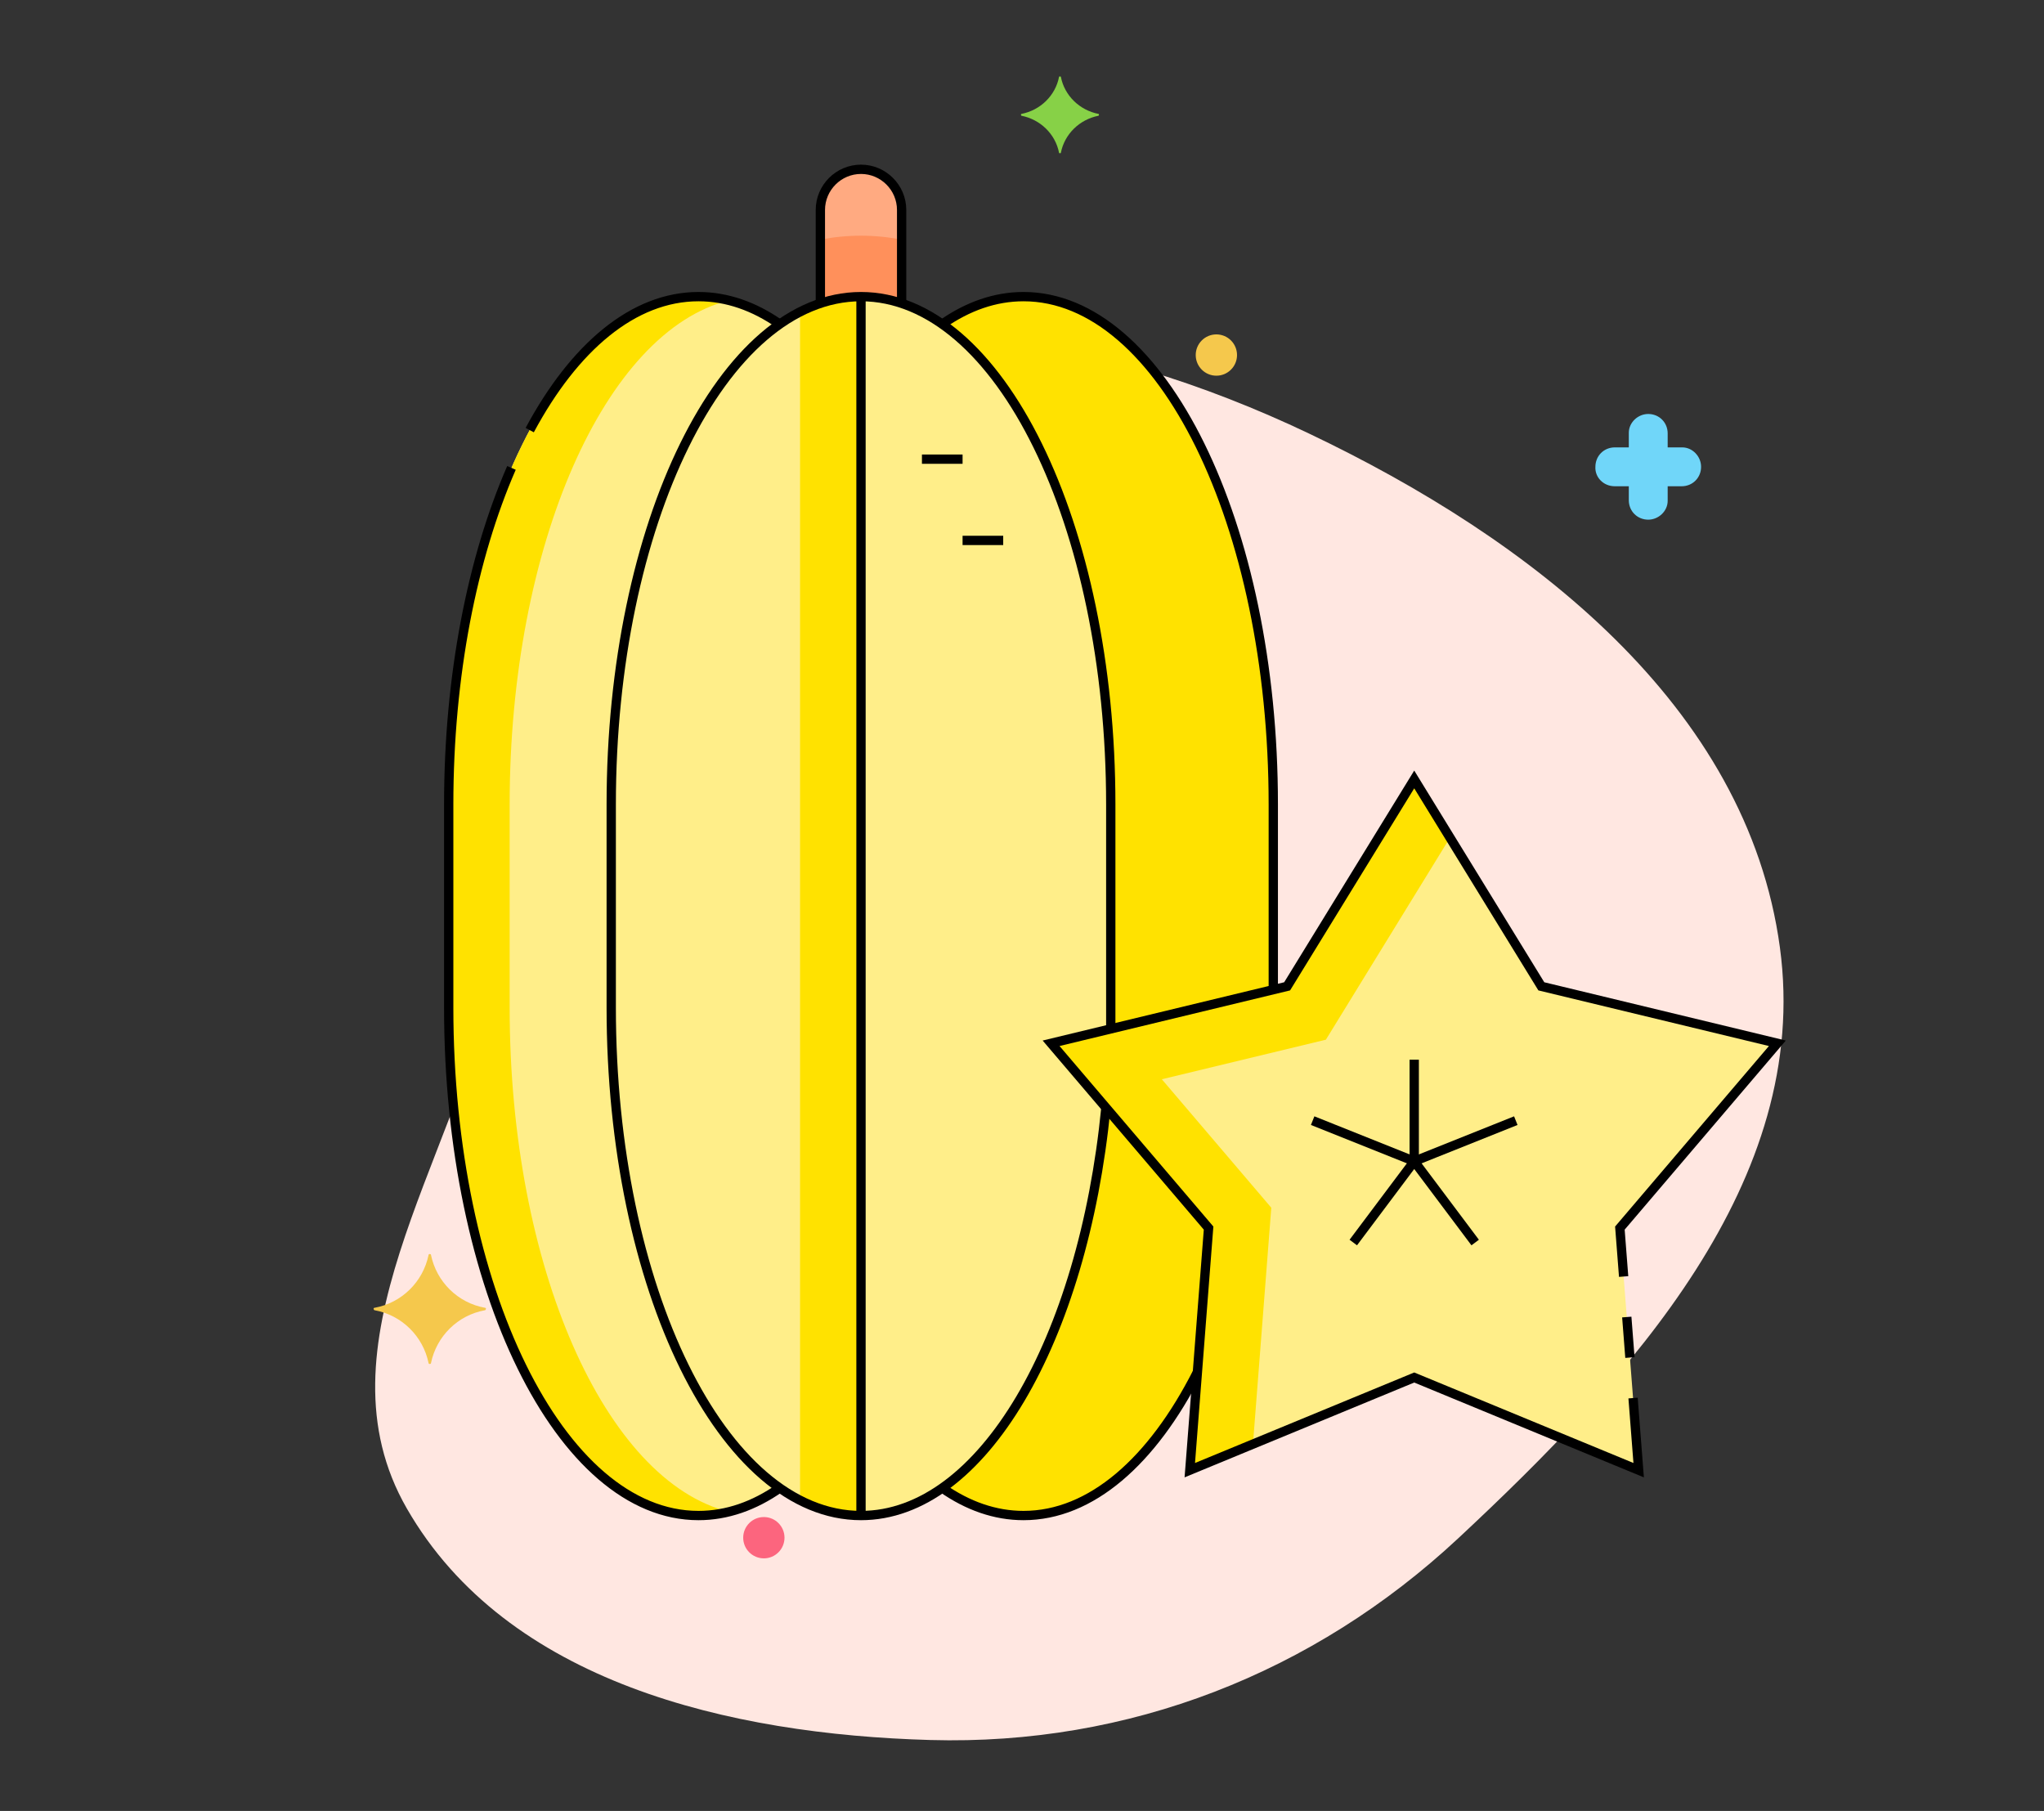 <svg width="535" height="474" viewBox="0 0 535 474" fill="none" xmlns="http://www.w3.org/2000/svg">
<rect x="0" y="0" width="535" height="474" fill="#333333" stroke="none"/>
<g clip-path="url(#clip0_673_1407)">
<path fill-rule="evenodd" clip-rule="evenodd" d="M342.6 113.464C400.373 140.967 457.286 184.544 465.877 247.996C474.154 309.136 426.87 360.48 381.743 402.577C343.778 437.992 295.368 456.888 243.508 455.43C190.975 453.952 132.691 440.394 106.487 394.834C82.02 352.297 118.462 304.589 129.186 256.669C141.044 203.678 125.701 137.77 170.784 107.518C220.881 73.902 288.173 87.554 342.6 113.464Z" fill="#FFE7E1"/>
<path d="M287.532 29.817C282.604 28.863 278.629 25.048 277.675 20.119C277.675 19.96 277.198 19.96 277.198 20.119C276.244 25.048 272.27 28.863 267.341 29.817C267.182 29.817 267.182 30.135 267.341 30.294C272.27 31.248 276.244 35.064 277.198 39.992C277.198 40.151 277.675 40.151 277.675 39.992C278.629 35.064 282.604 31.248 287.532 30.294C287.691 30.135 287.691 29.817 287.532 29.817Z" fill="#87D147"/>
<path d="M422.669 127.273H426.326V130.929C426.326 133.791 428.552 136.017 431.414 136.017C434.116 136.017 436.501 133.791 436.501 131.088V130.929V127.273H440.158C443.019 127.273 445.245 125.047 445.245 122.185C445.245 119.482 443.019 117.098 440.317 117.098H440.158H436.501V113.441C436.501 110.579 434.275 108.354 431.414 108.354C428.711 108.354 426.326 110.579 426.326 113.282V113.441V117.098H422.669C419.808 117.098 417.582 119.323 417.582 122.185C417.423 124.888 419.649 127.273 422.669 127.273C422.51 127.273 422.51 127.273 422.669 127.273Z" fill="#70D6F9"/>
<path d="M318.375 98.335C321.36 98.335 323.781 95.915 323.781 92.93C323.781 89.945 321.36 87.524 318.375 87.524C315.39 87.524 312.97 89.945 312.97 92.93C312.97 95.915 315.39 98.335 318.375 98.335Z" fill="#F5C84C"/>
<path d="M199.932 407.882C202.917 407.882 205.337 405.462 205.337 402.476C205.337 399.491 202.917 397.071 199.932 397.071C196.946 397.071 194.526 399.491 194.526 402.476C194.526 405.462 196.946 407.882 199.932 407.882Z" fill="#FC657E"/>
<path d="M98.023 342.301C105.177 341.029 110.742 335.465 112.173 328.469C112.173 328.151 112.808 328.151 112.808 328.469C114.239 335.465 119.804 341.029 126.958 342.301C127.276 342.301 127.276 342.778 126.958 342.937C119.804 344.209 114.239 349.773 112.808 356.768C112.808 357.086 112.173 357.086 112.173 356.768C110.742 349.773 105.177 344.209 98.023 342.937C97.705 342.778 97.705 342.301 98.023 342.301Z" fill="#F5C84C"/>
<path fill-rule="evenodd" clip-rule="evenodd" d="M316.336 321.44L311.42 384.803L370.163 360.547L428.905 384.803L423.989 321.44L465.21 273.067L403.429 258.162L370.163 204.011L336.896 258.162L275.115 273.067L316.336 321.44Z" fill="#FFEE89"/>
<path fill-rule="evenodd" clip-rule="evenodd" d="M316.336 321.44L311.42 384.803L327.95 377.977L332.75 316.107L304.099 282.485L347.04 272.125L379.524 219.248L370.163 204.011L336.896 258.162L275.115 273.067L316.336 321.44Z" fill="#FFE200"/>
<path fill-rule="evenodd" clip-rule="evenodd" d="M290.735 269.298V210.571C290.735 152.301 272.295 102.785 246.633 84.837C243.207 82.44 239.651 80.606 235.994 79.389C232.533 78.238 228.981 77.64 225.36 77.64V396.676C232.807 396.676 239.964 394.144 246.633 389.479C268.35 374.288 284.894 336.488 289.466 289.906L275.116 273.066L290.735 269.298Z" fill="#FFEE89"/>
<path fill-rule="evenodd" clip-rule="evenodd" d="M225.36 396.676V77.64C217.574 77.64 210.413 80.411 204.086 84.837C178.423 102.784 159.984 152.299 159.984 210.571V263.744C159.984 322.017 178.424 371.531 204.086 389.479C210.755 394.144 217.912 396.676 225.36 396.676Z" fill="#FFEE89"/>
<path fill-rule="evenodd" clip-rule="evenodd" d="M209.407 81.625C211.153 80.735 212.927 79.987 214.725 79.389C218.186 78.238 221.738 77.64 225.36 77.64V396.676C219.857 396.676 214.513 395.293 209.407 392.69V81.625Z" fill="#FFE200"/>
<path fill-rule="evenodd" clip-rule="evenodd" d="M214.725 79.391C218.186 78.239 221.738 77.641 225.36 77.641C228.981 77.641 232.533 78.239 235.994 79.391V54.947C235.994 49.098 231.209 44.312 225.36 44.312C219.51 44.312 214.725 49.098 214.725 54.947V79.391Z" fill="#FFAA81"/>
<path fill-rule="evenodd" clip-rule="evenodd" d="M214.725 79.393C218.186 78.241 221.738 77.643 225.36 77.643C228.981 77.643 232.533 78.241 235.994 79.393V62.735C232.512 62.039 228.958 61.691 225.36 61.691C221.661 61.691 218.122 62.053 214.725 62.722V79.393Z" fill="#FF905B"/>
<path fill-rule="evenodd" clip-rule="evenodd" d="M159.984 263.744C159.984 322.017 178.424 371.531 204.086 389.479C197.419 394.14 190.266 396.676 182.821 396.676C146.716 396.676 117.446 337.16 117.446 263.744V210.571C117.446 137.156 146.716 77.64 182.821 77.64C190.266 77.64 197.419 80.176 204.086 84.837C178.423 102.784 159.984 152.299 159.984 210.571V263.744Z" fill="#FFEE89"/>
<path fill-rule="evenodd" clip-rule="evenodd" d="M190.807 395.693C188.189 396.342 185.524 396.677 182.821 396.677C146.715 396.677 117.445 337.16 117.445 263.745V210.572C117.445 137.157 146.715 77.64 182.821 77.64C185.524 77.64 188.189 77.975 190.807 78.624C158.459 86.616 133.397 142.641 133.397 210.573V263.746C133.397 331.677 158.459 387.702 190.807 395.693Z" fill="#FFE200"/>
<path fill-rule="evenodd" clip-rule="evenodd" d="M290.735 263.744C290.735 265.609 290.716 267.465 290.678 269.311L333.273 259.035V210.571C333.273 137.156 304.004 77.64 267.898 77.64C260.453 77.64 253.301 80.176 246.633 84.837C272.295 102.784 290.735 152.299 290.735 210.571V263.744ZM289.467 289.907C284.894 336.489 268.351 374.289 246.633 389.479C253.3 394.14 260.453 396.676 267.898 396.676C285.591 396.676 301.64 382.377 313.41 359.161L316.336 321.438L289.467 289.907Z" fill="#FFE200"/>
<path d="M289.466 289.906C283.489 350.792 257.061 396.676 225.36 396.676C189.254 396.676 159.984 337.161 159.984 263.744V210.571C159.984 137.155 189.254 77.64 225.36 77.64C261.465 77.64 290.735 137.157 290.735 210.571V269.298" stroke="black" stroke-width="2.434" stroke-miterlimit="22.926"/>
<path d="M246.628 84.84C253.296 80.177 260.451 77.64 267.898 77.64C304.004 77.64 333.273 137.156 333.273 210.571V259.035M246.628 389.476C253.296 394.139 260.451 396.676 267.898 396.676C285.591 396.676 301.64 382.378 313.41 359.162M204.09 389.476C197.422 394.139 190.268 396.676 182.821 396.676C146.715 396.676 117.445 337.16 117.445 263.744V210.571C117.445 176.772 123.652 145.925 133.871 122.469M204.09 84.84C197.422 80.177 190.268 77.64 182.821 77.64C165.791 77.64 150.285 90.881 138.651 112.574" stroke="black" stroke-width="2.434" stroke-miterlimit="22.926"/>
<path d="M225.36 77.64V396.676" stroke="black" stroke-width="2.434" stroke-miterlimit="22.926"/>
<path d="M214.725 79.401V54.947C214.725 49.098 219.51 44.312 225.36 44.312C231.209 44.312 235.994 49.098 235.994 54.947V79.401" stroke="black" stroke-width="2.434" stroke-miterlimit="22.926"/>
<path d="M425.796 344.721L426.618 355.324M427.441 365.927L428.906 384.803L370.163 360.547L311.42 384.803L316.336 321.439L275.115 273.067L336.896 258.162L370.163 204.011L403.43 258.162L465.211 273.067L423.99 321.439L424.973 334.117" stroke="black" stroke-width="2.434" stroke-miterlimit="22.926"/>
<path d="M370.163 303.951V277.365" stroke="black" stroke-width="2.434" stroke-miterlimit="22.926"/>
<path d="M354.211 325.22L370.163 303.95" stroke="black" stroke-width="2.434" stroke-miterlimit="22.926"/>
<path d="M386.115 325.22L370.163 303.95" stroke="black" stroke-width="2.434" stroke-miterlimit="22.926"/>
<path d="M370.163 303.951L396.749 293.317" stroke="black" stroke-width="2.434" stroke-miterlimit="22.926"/>
<path d="M370.163 303.951L343.576 293.317" stroke="black" stroke-width="2.434" stroke-miterlimit="22.926"/>
<path d="M251.946 141.449H262.581M241.311 120.179H251.946" stroke="black" stroke-width="2.434" stroke-miterlimit="22.926"/>
</g>
<defs>
<clipPath id="clip0_673_1407">
<rect width="535" height="474" fill="white"/>
</clipPath>
</defs>
</svg>
